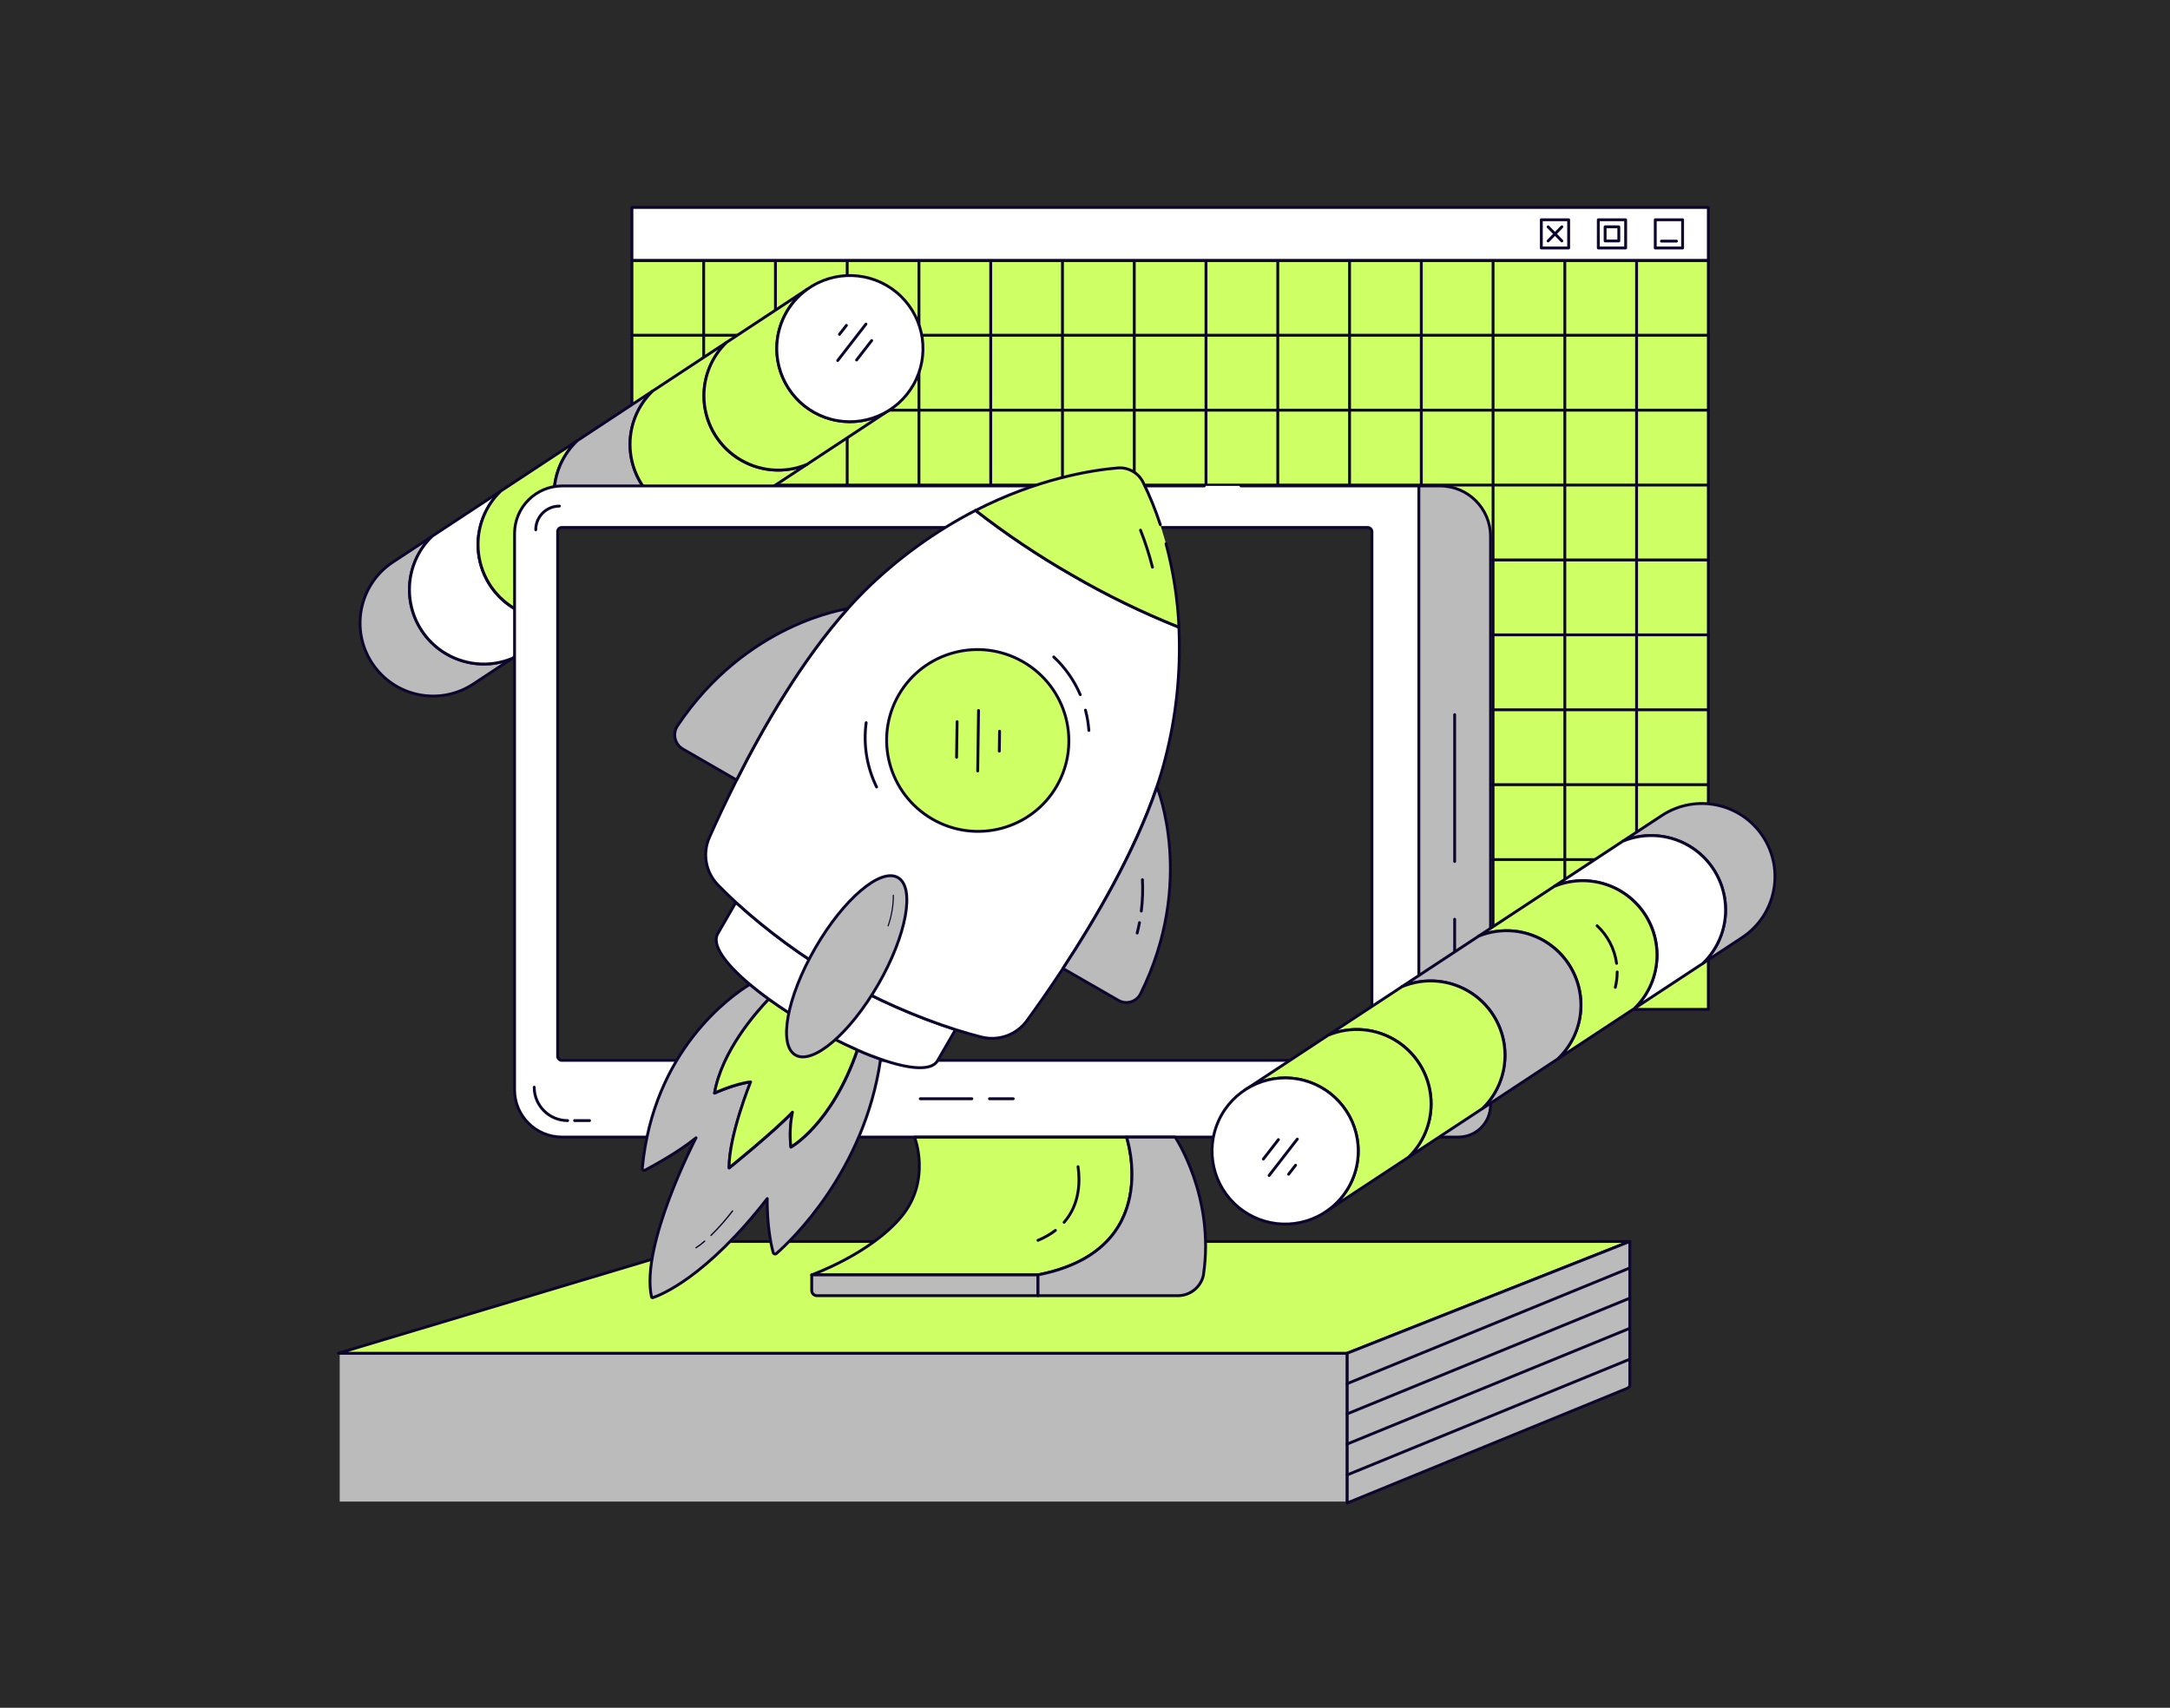 <svg width="310" height="244" viewBox="0 0 310 244" fill="none" xmlns="http://www.w3.org/2000/svg">
<rect width="310" height="244" fill="#292929"/>
<rect x="192.457" y="214.738" width="144.134" height="21.394" transform="rotate(180 192.457 214.738)" fill="#BBBBBB" stroke="#292929" stroke-width="0.409" stroke-linecap="round" stroke-linejoin="round"/>
<path d="M192.46 193.344L232.832 177.374H101.747C101.673 177.374 101.601 177.384 101.542 177.402L48.341 193.344H192.46Z" fill="#CEFF65" stroke="#0D052C" stroke-width="0.409" stroke-linecap="round" stroke-linejoin="round"/>
<path d="M192.46 214.738L232.359 198.4C232.663 198.276 232.833 198.108 232.832 197.934V177.374L192.46 193.344V214.738Z" fill="#BBBBBB" stroke="#0D052C" stroke-width="0.409" stroke-linecap="round" stroke-linejoin="round"/>
<path d="M192.46 210.727L232.832 194.195" stroke="#0D052C" stroke-width="0.409" stroke-linecap="round" stroke-linejoin="round"/>
<path d="M192.46 206.316L232.832 189.782" stroke="#0D052C" stroke-width="0.409" stroke-linecap="round" stroke-linejoin="round"/>
<path d="M192.46 202.008L232.832 185.474" stroke="#0D052C" stroke-width="0.409" stroke-linecap="round" stroke-linejoin="round"/>
<path d="M192.46 197.691L232.832 181.159" stroke="#0D052C" stroke-width="0.409" stroke-linecap="round" stroke-linejoin="round"/>
<rect width="153.776" height="107.021" transform="matrix(-1 0 0 1 244.051 37.195)" fill="#CEFF65" stroke="#0D052C" stroke-width="0.409" stroke-linecap="round" stroke-linejoin="round"/>
<path d="M233.798 37.195V144.217" stroke="#0D052C" stroke-width="0.409" stroke-linecap="round" stroke-linejoin="round"/>
<path d="M244.051 37.197H90.275" stroke="#0D052C" stroke-width="0.409" stroke-linecap="round" stroke-linejoin="round"/>
<path d="M223.545 37.195V144.217" stroke="#0D052C" stroke-width="0.409" stroke-linecap="round" stroke-linejoin="round"/>
<path d="M213.295 37.195V144.217" stroke="#0D052C" stroke-width="0.409" stroke-linecap="round" stroke-linejoin="round"/>
<path d="M203.045 144.217V37.195" stroke="#0D052C" stroke-width="0.409" stroke-linecap="round" stroke-linejoin="round"/>
<path d="M192.791 37.195V144.217" stroke="#0D052C" stroke-width="0.409" stroke-linecap="round" stroke-linejoin="round"/>
<path d="M244.051 47.897H90.275" stroke="#0D052C" stroke-width="0.409" stroke-linecap="round" stroke-linejoin="round"/>
<path d="M244.051 58.603H90.275" stroke="#0D052C" stroke-width="0.409" stroke-linecap="round" stroke-linejoin="round"/>
<path d="M244.051 69.303H90.275" stroke="#0D052C" stroke-width="0.409" stroke-linecap="round" stroke-linejoin="round"/>
<path d="M244.051 80.006H90.275" stroke="#0D052C" stroke-width="0.409" stroke-linecap="round" stroke-linejoin="round"/>
<path d="M244.051 90.705H90.275" stroke="#0D052C" stroke-width="0.409" stroke-linecap="round" stroke-linejoin="round"/>
<path d="M182.541 37.195V144.217" stroke="#0D052C" stroke-width="0.409" stroke-linecap="round" stroke-linejoin="round"/>
<path d="M172.287 37.195V144.217" stroke="#0D052C" stroke-width="0.409" stroke-linecap="round" stroke-linejoin="round"/>
<path d="M162.037 37.195V144.217" stroke="#0D052C" stroke-width="0.409" stroke-linecap="round" stroke-linejoin="round"/>
<path d="M151.783 37.195V144.217" stroke="#0D052C" stroke-width="0.409" stroke-linecap="round" stroke-linejoin="round"/>
<path d="M141.533 37.195V144.217" stroke="#0D052C" stroke-width="0.409" stroke-linecap="round" stroke-linejoin="round"/>
<path d="M131.279 37.195V144.217" stroke="#0D052C" stroke-width="0.409" stroke-linecap="round" stroke-linejoin="round"/>
<path d="M121.029 37.195V144.217" stroke="#0D052C" stroke-width="0.409" stroke-linecap="round" stroke-linejoin="round"/>
<path d="M110.779 37.195V144.217" stroke="#0D052C" stroke-width="0.409" stroke-linecap="round" stroke-linejoin="round"/>
<path d="M100.525 37.195V144.217" stroke="#0D052C" stroke-width="0.409" stroke-linecap="round" stroke-linejoin="round"/>
<path d="M244.008 101.412H90.341" stroke="#0D052C" stroke-width="0.409" stroke-linecap="round" stroke-linejoin="round"/>
<path d="M243.98 112.111H90.339" stroke="#0D052C" stroke-width="0.409" stroke-linecap="round" stroke-linejoin="round"/>
<path d="M243.98 122.814H90.339" stroke="#0D052C" stroke-width="0.409" stroke-linecap="round" stroke-linejoin="round"/>
<path d="M243.98 133.514H90.339" stroke="#0D052C" stroke-width="0.409" stroke-linecap="round" stroke-linejoin="round"/>
<path d="M209.535 73.09C208.176 74.525 205.439 77.45 205.439 77.45" stroke="#0D052C" stroke-width="0.409" stroke-linecap="round" stroke-linejoin="round"/>
<path d="M206.891 73.527C206.395 74.048 205.585 74.903 205.017 75.506" stroke="#0D052C" stroke-width="0.409" stroke-linecap="round" stroke-linejoin="round"/>
<path d="M209.168 75.672C208.999 75.848 208.625 76.226 207.819 77.087" stroke="#0D052C" stroke-width="0.409" stroke-linecap="round" stroke-linejoin="round"/>
<rect width="153.776" height="7.558" transform="matrix(-1 0 0 1 244.051 29.637)" fill="white" stroke="#0D052C" stroke-width="0.409" stroke-linecap="round" stroke-linejoin="round"/>
<rect width="3.904" height="4.03" transform="matrix(-1 0 0 1 240.371 31.402)" fill="white" stroke="#0D052C" stroke-width="0.409" stroke-linecap="round" stroke-linejoin="round"/>
<path d="M239.496 34.451H237.348" stroke="#0D052C" stroke-width="0.409" stroke-linecap="round" stroke-linejoin="round"/>
<rect width="3.904" height="4.03" transform="matrix(-1 0 0 1 232.234 31.402)" fill="white" stroke="#0D052C" stroke-width="0.409" stroke-linecap="round" stroke-linejoin="round"/>
<rect width="1.956" height="2.019" transform="matrix(-1 0 0 1 231.258 32.406)" stroke="#0D052C" stroke-width="0.409" stroke-linecap="round" stroke-linejoin="round"/>
<rect width="3.904" height="4.03" transform="matrix(-1 0 0 1 224.094 31.402)" fill="white" stroke="#0D052C" stroke-width="0.409" stroke-linecap="round" stroke-linejoin="round"/>
<path d="M223.117 32.406L221.161 34.427" stroke="#0D052C" stroke-width="0.409" stroke-linecap="round" stroke-linejoin="round"/>
<path d="M223.117 34.427L221.161 32.406" stroke="#0D052C" stroke-width="0.409" stroke-linecap="round" stroke-linejoin="round"/>
<path d="M53.158 94.757C56.327 99.569 62.797 100.901 67.609 97.732L73.18 94.064C68.464 96.023 63.021 94.348 60.224 90.075C57.426 85.803 58.067 80.145 61.748 76.606L56.133 80.303C51.321 83.473 49.989 89.944 53.158 94.757Z" fill="#BBBBBB" stroke="#0D052C" stroke-width="0.409" stroke-linecap="round" stroke-linejoin="round"/>
<path d="M58.494 84.259C58.496 87.806 60.268 91.118 63.218 93.087C66.168 95.057 69.906 95.423 73.182 94.064L82.969 87.621C78.245 89.584 72.794 87.9 70.001 83.614C67.209 79.328 67.87 73.661 71.574 70.133L61.75 76.601C59.665 78.602 58.489 81.369 58.494 84.259Z" fill="white" stroke="#0D052C" stroke-width="0.409" stroke-linecap="round" stroke-linejoin="round"/>
<path d="M68.295 77.807C68.294 81.351 70.063 84.661 73.01 86.631C75.956 88.601 79.691 88.971 82.966 87.616V87.616L93.766 80.506C89.029 82.435 83.591 80.713 80.829 76.409C78.066 72.106 78.764 66.444 82.49 62.941L71.564 70.137C69.471 72.138 68.289 74.91 68.295 77.807V77.807Z" fill="#CEFF65" stroke="#0D052C" stroke-width="0.409" stroke-linecap="round" stroke-linejoin="round"/>
<path d="M79.162 70.663C79.165 74.194 80.921 77.493 83.85 79.466C86.778 81.439 90.496 81.828 93.77 80.504V80.504L104.734 73.284C100.026 75.266 94.573 73.613 91.757 69.351C88.941 65.089 89.559 59.425 93.229 55.871L82.499 62.94C80.367 64.943 79.16 67.738 79.162 70.663Z" fill="#BBBBBB" stroke="#0D052C" stroke-width="0.409" stroke-linecap="round" stroke-linejoin="round"/>
<path d="M90.01 63.491C90.012 67.045 91.792 70.362 94.752 72.329C97.712 74.296 101.459 74.652 104.737 73.277L115.285 66.344C110.571 68.327 105.112 66.667 102.3 62.395C99.488 58.123 100.121 52.453 103.807 48.906L93.24 55.865C91.173 57.862 90.006 60.615 90.01 63.491Z" fill="#CEFF65" stroke="#0D052C" stroke-width="0.409" stroke-linecap="round" stroke-linejoin="round"/>
<path d="M100.568 56.537C100.567 60.09 102.343 63.409 105.3 65.38C108.257 67.351 112.004 67.713 115.284 66.344V66.344L127.215 58.477C122.477 61.652 116.067 60.436 112.821 55.746C109.575 51.056 110.695 44.628 115.336 41.312L103.806 48.906C101.734 50.904 100.565 53.659 100.568 56.537V56.537Z" fill="#CEFF65" stroke="#0D052C" stroke-width="0.409" stroke-linecap="round" stroke-linejoin="round"/>
<path d="M110.97 49.802C110.967 54.546 114.162 58.697 118.749 59.907C123.336 61.117 128.163 59.083 130.5 54.954C132.837 50.826 132.098 45.641 128.7 42.33C125.302 39.02 120.099 38.416 116.033 40.86C116.022 40.863 116.012 40.869 116.003 40.876L115.342 41.316C112.597 43.27 110.968 46.432 110.97 49.802Z" fill="white" stroke="#0D052C" stroke-width="0.409" stroke-linecap="round" stroke-linejoin="round"/>
<path d="M123.707 46.305L119.671 51.512" stroke="#0D052C" stroke-width="0.409" stroke-linecap="round" stroke-linejoin="round"/>
<path d="M120.918 46.488L119.922 47.772" stroke="#0D052C" stroke-width="0.409" stroke-linecap="round" stroke-linejoin="round"/>
<path d="M124.527 48.656L122.371 51.436" stroke="#0D052C" stroke-width="0.409" stroke-linecap="round" stroke-linejoin="round"/>
<path d="M73.979 75.387C73.978 74.647 74.068 73.909 74.246 73.191" stroke="#0D052C" stroke-width="0.409" stroke-linecap="round" stroke-linejoin="round"/>
<path d="M76.848 81.993C75.328 80.575 74.345 78.676 74.063 76.617" stroke="#0D052C" stroke-width="0.409" stroke-linecap="round" stroke-linejoin="round"/>
<path d="M177.288 69.426H202.693V162.46H80.28C76.54 162.46 73.508 159.435 73.508 155.704V76.21C73.523 72.454 76.583 69.419 80.348 69.426H172.038" fill="white"/>
<path d="M177.288 69.426H202.693V162.46H80.28C76.54 162.46 73.508 159.435 73.508 155.704V76.21C73.523 72.454 76.583 69.419 80.348 69.426H172.038" stroke="#0D052C" stroke-width="0.409" stroke-linecap="round" stroke-linejoin="round"/>
<path d="M76.535 75.695C76.532 74.798 76.887 73.937 77.522 73.301C78.156 72.666 79.018 72.309 79.917 72.309" stroke="#0D052C" stroke-width="0.409" stroke-linecap="round" stroke-linejoin="round"/>
<path d="M81.097 160.106C78.457 160.106 76.316 157.97 76.316 155.336" stroke="#0D052C" stroke-width="0.409" stroke-linecap="round" stroke-linejoin="round"/>
<path d="M82.086 160.105H84.221" stroke="#0D052C" stroke-width="0.409" stroke-linecap="round" stroke-linejoin="round"/>
<path d="M202.695 69.426H205.707C209.698 69.426 212.934 72.654 212.934 76.636V157.89C212.934 160.414 210.882 162.46 208.352 162.46H202.695V69.426Z" fill="#BBBBBB" stroke="#0D052C" stroke-width="0.409" stroke-linecap="round" stroke-linejoin="round"/>
<rect x="79.664" y="75.367" width="116.325" height="76.134" rx="0.578" fill="#292929" stroke="#0D052C" stroke-width="0.409" stroke-linecap="round" stroke-linejoin="round"/>
<path d="M148.285 182.147H115.961C115.961 182.147 124.391 179.138 128.793 173.8C133.075 168.602 130.653 162.473 130.653 162.473H160.929C160.929 162.473 166.387 178.618 148.285 182.147Z" fill="#CEFF65" stroke="#0D052C" stroke-width="0.409" stroke-linecap="round" stroke-linejoin="round"/>
<path d="M148.285 182.148V185.121H116.702C116.293 185.121 115.961 184.79 115.961 184.382V182.148H148.285Z" fill="#BBBBBB" stroke="#0D052C" stroke-width="0.409" stroke-linecap="round" stroke-linejoin="round"/>
<path d="M171.925 182.127C171.925 182.127 171.925 182.155 171.925 182.167C171.564 183.864 170.077 185.088 168.339 185.12H148.285V182.147C166.387 178.618 160.942 162.465 160.942 162.465H167.881C167.881 162.465 173.582 170.975 171.925 182.127Z" fill="#BBBBBB" stroke="#0D052C" stroke-width="0.409" stroke-linecap="round" stroke-linejoin="round"/>
<path d="M150.775 175.793C150.012 176.374 149.174 176.851 148.285 177.212" stroke="#0D052C" stroke-width="0.409" stroke-linecap="round" stroke-linejoin="round"/>
<path d="M154.007 166.688C154.294 168.675 154.314 172.002 152.016 174.637" stroke="#0D052C" stroke-width="0.409" stroke-linecap="round" stroke-linejoin="round"/>
<path d="M141.352 156.984H144.75" stroke="#0D052C" stroke-width="0.409" stroke-linecap="round" stroke-linejoin="round"/>
<path d="M131.461 156.984H138.835" stroke="#0D052C" stroke-width="0.409" stroke-linecap="round" stroke-linejoin="round"/>
<path d="M207.809 102.105V123.08" stroke="#0D052C" stroke-width="0.409" stroke-linecap="round" stroke-linejoin="round"/>
<path d="M207.809 131.332V135.935" stroke="#0D052C" stroke-width="0.409" stroke-linecap="round" stroke-linejoin="round"/>
<path d="M251.846 119.501C248.677 114.689 242.207 113.357 237.395 116.526L231.824 120.194C236.54 118.235 241.983 119.91 244.78 124.182C247.577 128.455 246.937 134.113 243.256 137.652L248.871 133.954C253.683 130.784 255.015 124.314 251.846 119.501Z" fill="#BBBBBB" stroke="#0D052C" stroke-width="0.409" stroke-linecap="round" stroke-linejoin="round"/>
<path d="M246.51 129.998C246.508 126.452 244.736 123.14 241.786 121.17C238.836 119.201 235.098 118.835 231.822 120.193L222.035 126.637C226.759 124.673 232.21 126.358 235.003 130.644C237.795 134.929 237.134 140.597 233.43 144.125L243.254 137.657C245.339 135.655 246.515 132.889 246.51 129.998Z" fill="white" stroke="#0D052C" stroke-width="0.409" stroke-linecap="round" stroke-linejoin="round"/>
<path d="M236.709 136.451C236.709 132.907 234.941 129.596 231.994 127.626C229.048 125.656 225.313 125.287 222.037 126.642V126.642L211.238 133.752C215.974 131.823 221.413 133.545 224.175 137.848C226.938 142.152 226.239 147.813 222.514 151.316L233.439 144.121C235.533 142.119 236.714 139.347 236.709 136.451V136.451Z" fill="#CEFF65" stroke="#0D052C" stroke-width="0.409" stroke-linecap="round" stroke-linejoin="round"/>
<path d="M225.842 143.595C225.839 140.064 224.083 136.765 221.154 134.792C218.225 132.819 214.508 132.429 211.234 133.753V133.753L200.27 140.974C204.978 138.992 210.43 140.645 213.247 144.907C216.063 149.169 215.445 154.833 211.775 158.387L222.505 151.318C224.636 149.315 225.844 146.52 225.842 143.595Z" fill="#BBBBBB" stroke="#0D052C" stroke-width="0.409" stroke-linecap="round" stroke-linejoin="round"/>
<path d="M214.994 150.767C214.992 147.213 213.212 143.896 210.252 141.929C207.292 139.962 203.544 139.606 200.267 140.98L189.719 147.914C194.433 145.931 199.892 147.591 202.704 151.863C205.516 156.135 204.882 161.805 201.197 165.352L211.763 158.393C213.831 156.395 214.998 153.642 214.994 150.767Z" fill="#CEFF65" stroke="#0D052C" stroke-width="0.409" stroke-linecap="round" stroke-linejoin="round"/>
<path d="M204.436 157.721C204.437 154.167 202.661 150.849 199.704 148.878C196.747 146.907 193 146.545 189.72 147.914V147.914L177.789 155.781C182.527 152.606 188.937 153.822 192.183 158.512C195.429 163.202 194.309 169.63 189.667 172.945L201.198 165.352C203.27 163.354 204.439 160.599 204.436 157.721V157.721Z" fill="#CEFF65" stroke="#0D052C" stroke-width="0.409" stroke-linecap="round" stroke-linejoin="round"/>
<path d="M194.034 164.456C194.037 159.712 190.842 155.561 186.255 154.351C181.668 153.141 176.841 155.175 174.504 159.303C172.167 163.432 172.906 168.617 176.304 171.928C179.702 175.238 184.905 175.842 188.971 173.398C188.982 173.394 188.992 173.389 189.001 173.382L189.662 172.942C192.406 170.988 194.036 167.825 194.034 164.456Z" fill="white" stroke="#0D052C" stroke-width="0.409" stroke-linecap="round" stroke-linejoin="round"/>
<path d="M181.297 167.953L185.333 162.746" stroke="#0D052C" stroke-width="0.409" stroke-linecap="round" stroke-linejoin="round"/>
<path d="M184.086 167.77L185.082 166.486" stroke="#0D052C" stroke-width="0.409" stroke-linecap="round" stroke-linejoin="round"/>
<path d="M180.477 165.602L182.633 162.822" stroke="#0D052C" stroke-width="0.409" stroke-linecap="round" stroke-linejoin="round"/>
<path d="M231.025 138.871C231.026 139.611 230.936 140.348 230.758 141.066" stroke="#0D052C" stroke-width="0.409" stroke-linecap="round" stroke-linejoin="round"/>
<path d="M228.156 132.265C229.676 133.683 230.659 135.582 230.941 137.641" stroke="#0D052C" stroke-width="0.409" stroke-linecap="round" stroke-linejoin="round"/>
<path d="M110.449 178.93C109.492 175.401 109.606 171.25 109.606 171.25C100.822 182.553 94.319 185.053 93.26 185.404C93.222 185.417 93.179 185.413 93.143 185.392C93.108 185.372 93.082 185.337 93.074 185.297C91.456 177.892 99.432 162.565 99.432 162.565C96.983 164.576 93.406 166.517 92.165 167.184C92.073 167.23 91.964 167.223 91.878 167.165C91.793 167.107 91.746 167.008 91.755 166.906C93.356 150.054 104.4 142.304 107.119 140.637C107.942 141.332 108.855 142.037 109.843 142.755C107.932 144.742 103.133 150.218 102.089 156.186C102.089 156.186 104.971 154.86 107.249 154.586C107.249 154.586 104.129 162.277 104.172 166.872C104.172 166.872 110.526 161.753 113.223 158.915C112.892 160.549 112.818 162.225 113.004 163.884C113.004 163.884 118.853 160.654 122.499 150.011C123.651 150.525 124.76 150.964 125.801 151.327C123.49 167.393 112.98 177.287 110.939 179.076C110.865 179.155 110.753 179.185 110.65 179.154C110.546 179.123 110.468 179.036 110.449 178.93Z" fill="#BBBBBB" stroke="#0D052C" stroke-width="0.409" stroke-linecap="round" stroke-linejoin="round"/>
<path d="M112.979 163.882C112.795 162.218 112.872 160.537 113.207 158.899C110.51 161.738 104.155 166.856 104.155 166.856C104.116 162.255 107.232 154.571 107.232 154.571C104.958 154.837 102.072 156.17 102.072 156.17C103.123 150.206 107.923 144.73 109.827 142.739C111.763 144.129 113.769 145.42 115.837 146.607C117.988 147.852 120.206 148.98 122.48 149.984C118.828 160.652 112.979 163.882 112.979 163.882Z" fill="#CEFF65" stroke="#0D052C" stroke-width="0.409" stroke-linecap="round" stroke-linejoin="round"/>
<path d="M101.575 176.504C102.682 175.415 103.711 174.249 104.652 173.015" stroke="#0D052C" stroke-width="0.191" stroke-linecap="round" stroke-linejoin="round"/>
<path d="M99.439 178.268C99.874 177.989 100.285 177.675 100.67 177.33" stroke="#0D052C" stroke-width="0.191" stroke-linecap="round" stroke-linejoin="round"/>
<path d="M136.502 147.108L133.937 151.552C133.08 153.035 129.965 152.798 125.785 151.329C124.744 150.965 123.628 150.541 122.483 150.013C120.21 149.008 117.992 147.881 115.84 146.635C113.771 145.444 111.763 144.147 109.826 142.751C108.854 142.043 107.924 141.328 107.102 140.633C103.527 137.631 101.643 134.949 102.53 133.414L105.121 128.926C109.671 133.057 114.639 136.703 119.945 139.806C125.199 142.801 130.748 145.248 136.502 147.108V147.108Z" fill="white" stroke="#0D052C" stroke-width="0.409" stroke-linecap="round" stroke-linejoin="round"/>
<path d="M151.854 138.377C149.858 141.419 148.052 143.966 146.695 145.839C145.213 147.868 142.639 148.789 140.194 148.166C139.142 147.902 137.91 147.557 136.524 147.114C130.76 145.255 125.204 142.804 119.945 139.8C114.637 136.701 109.668 133.054 105.122 128.92C104.13 128.009 103.282 127.176 102.572 126.445C100.809 124.64 100.321 121.95 101.341 119.654C102.268 117.561 103.59 114.706 105.227 111.457C109.031 103.895 114.592 94.216 121.089 86.978V86.978C121.871 86.11 122.657 85.282 123.449 84.484C128.133 79.849 133.497 75.952 139.358 72.927C143.703 76.309 148.281 79.381 153.059 82.119C157.986 84.99 163.118 87.494 168.413 89.61C168.711 95.998 168.039 102.39 166.418 108.569C166.077 109.893 165.667 111.24 165.205 112.599C162.088 121.734 156.472 131.327 151.854 138.377Z" fill="white" stroke="#0D052C" stroke-width="0.409" stroke-linecap="round" stroke-linejoin="round"/>
<path d="M121.09 86.979C114.606 94.225 109.028 103.886 105.221 111.445L97.561 107.023C97.003 106.702 96.602 106.166 96.452 105.541C96.302 104.916 96.418 104.259 96.771 103.723C106.641 88.908 121.09 86.979 121.09 86.979Z" fill="#BBBBBB" stroke="#0D052C" stroke-width="0.409" stroke-linecap="round" stroke-linejoin="round"/>
<path d="M166.573 77.687C167.616 81.587 168.237 85.585 168.427 89.614C163.132 87.498 158 84.994 153.073 82.123C148.295 79.385 143.717 76.313 139.372 72.931C148.243 68.386 155.914 67.178 159.659 66.859C161.171 66.729 162.612 67.537 163.29 68.895C164.26 70.859 165.087 72.889 165.763 74.971" fill="#CEFF65"/>
<path d="M166.573 77.687C167.616 81.587 168.237 85.585 168.427 89.614C163.132 87.498 158 84.994 153.073 82.123C148.295 79.385 143.717 76.313 139.372 72.931C148.243 68.386 155.914 67.178 159.659 66.859C161.171 66.729 162.612 67.537 163.29 68.895C164.26 70.859 165.087 72.889 165.763 74.971" stroke="#0D052C" stroke-width="0.409" stroke-linecap="round" stroke-linejoin="round"/>
<path d="M162.93 75.746C163.611 77.472 164.181 79.239 164.637 81.036" stroke="#0D052C" stroke-width="0.409" stroke-linecap="round" stroke-linejoin="round"/>
<path d="M151.853 138.376C156.485 131.334 162.101 121.741 165.22 112.603L165.302 112.508C165.302 112.508 170.87 126.017 162.928 142.005C162.646 142.558 162.149 142.97 161.552 143.145C160.955 143.32 160.311 143.242 159.772 142.93L151.853 138.376Z" fill="#BBBBBB" stroke="#0D052C" stroke-width="0.409" stroke-linecap="round" stroke-linejoin="round"/>
<path d="M162.785 131.82C162.693 132.307 162.58 132.805 162.454 133.31" stroke="#0D052C" stroke-width="0.409" stroke-linecap="round" stroke-linejoin="round"/>
<path d="M163.203 125.684C163.282 127.181 163.228 128.682 163.042 130.17" stroke="#0D052C" stroke-width="0.409" stroke-linecap="round" stroke-linejoin="round"/>
<ellipse cx="120.956" cy="138.062" rx="5.195" ry="14.641" transform="rotate(30 120.956 138.062)" fill="#BBBBBB" stroke="#0D052C" stroke-width="0.409" stroke-linecap="round" stroke-linejoin="round"/>
<path d="M127.621 127.914C127.624 129.403 127.372 130.88 126.875 132.282" stroke="#0D052C" stroke-width="0.164" stroke-linecap="round" stroke-linejoin="round"/>
<ellipse cx="139.678" cy="105.796" rx="13.031" ry="12.971" transform="rotate(30 139.678 105.796)" fill="#CEFF65" stroke="#0D052C" stroke-width="0.409" stroke-linecap="round" stroke-linejoin="round"/>
<path d="M136.727 103.109L136.655 108.206" stroke="#0D052C" stroke-width="0.409" stroke-linecap="round" stroke-linejoin="round"/>
<path d="M139.793 101.508L139.671 110.156" stroke="#0D052C" stroke-width="0.409" stroke-linecap="round" stroke-linejoin="round"/>
<path d="M142.797 104.469L142.759 107.323" stroke="#0D052C" stroke-width="0.409" stroke-linecap="round" stroke-linejoin="round"/>
<path d="M155.066 101.457C155.319 102.41 155.482 103.384 155.553 104.366" stroke="#0D052C" stroke-width="0.409" stroke-linecap="round" stroke-linejoin="round"/>
<path d="M150.535 93.859C152.159 95.376 153.449 97.212 154.322 99.251" stroke="#0D052C" stroke-width="0.409" stroke-linecap="round" stroke-linejoin="round"/>
<path d="M125.227 112.443C123.831 109.591 123.313 106.393 123.738 103.254" stroke="#0D052C" stroke-width="0.409" stroke-linecap="round" stroke-linejoin="round"/>
</svg>
